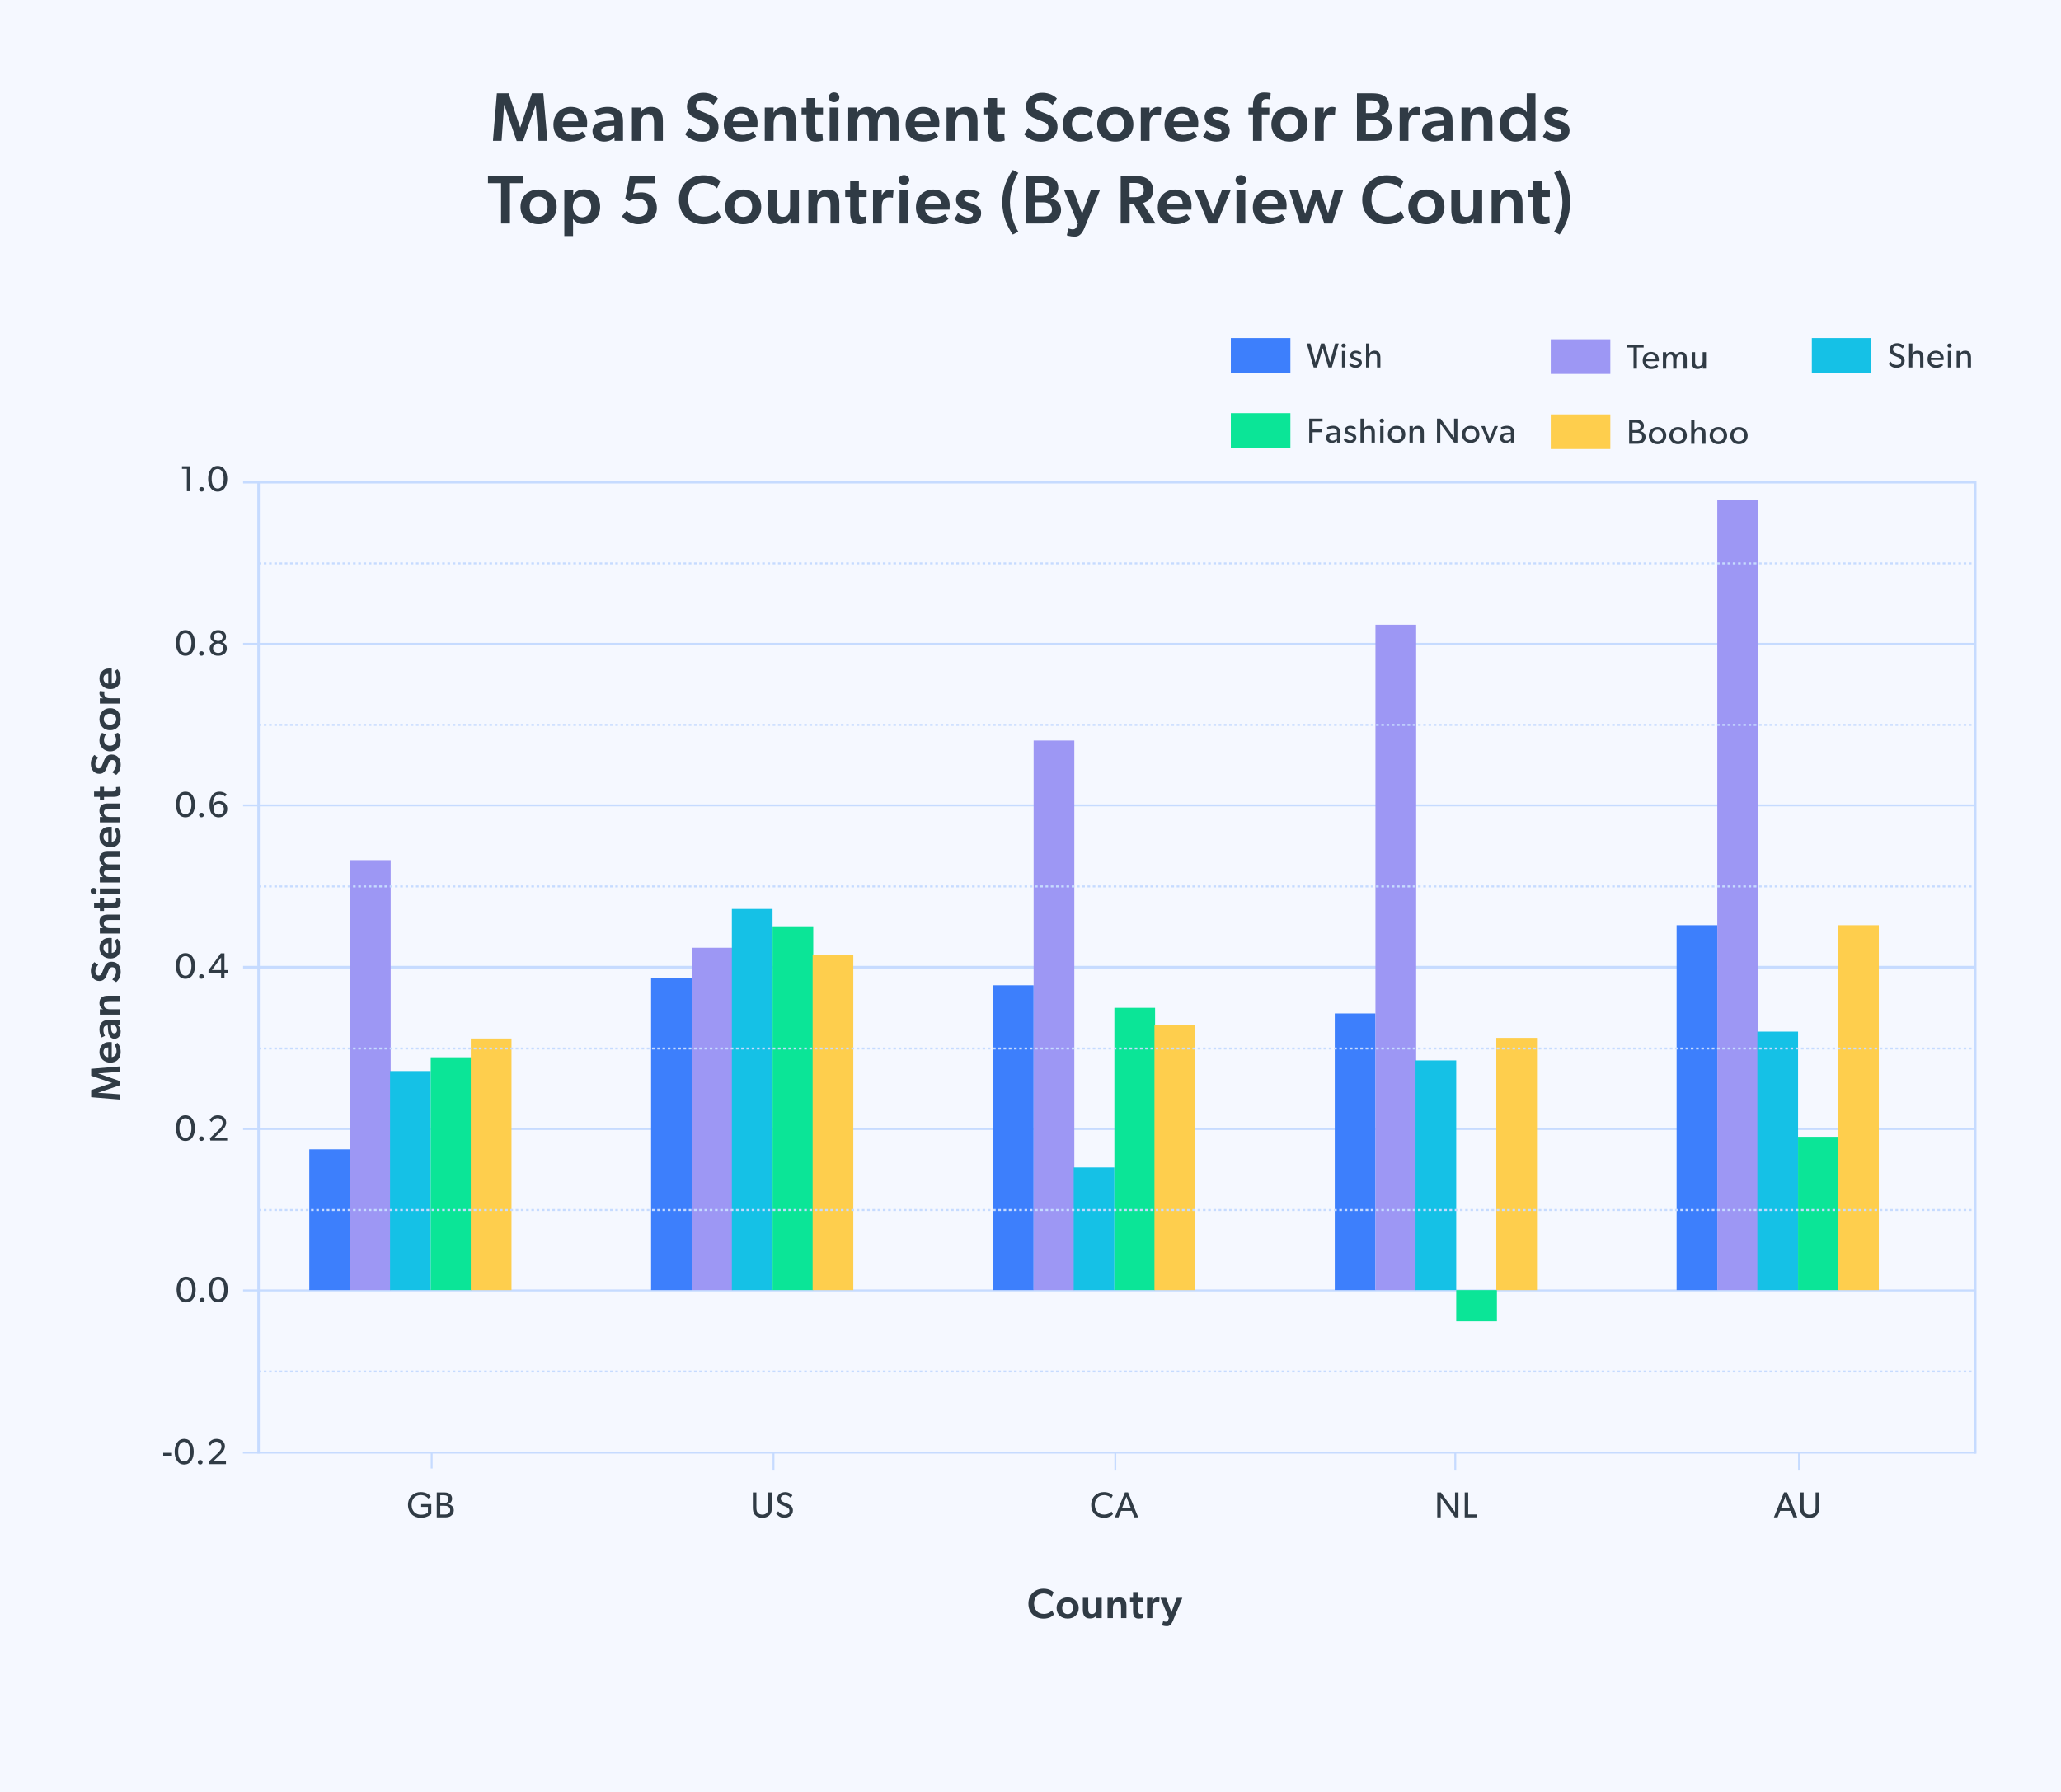 <svg width="3292" height="2863" viewBox="0 0 3292 2863" fill="none" xmlns="http://www.w3.org/2000/svg">
<rect width="3292" height="2863" fill="#F5F8FF"/>
<path d="M855.807 167.69H855.587L835.347 225.33H825.337L805.537 167.69H805.207L801.137 225H787.387L793.657 149.1H812.467L830.837 203.55H831.057L849.647 149.1H867.797L874.287 225H860.207L855.807 167.69ZM898.489 202.89C899.809 211.36 906.299 215.43 914.329 215.43C921.479 215.43 927.859 212.24 930.389 210.04L935.889 217.63C932.919 220.71 924.889 226.21 911.909 226.21C895.849 226.21 883.969 216.42 883.969 199.26C883.969 182.21 896.399 170.77 911.579 170.77C927.969 170.77 937.869 181.55 937.869 195.74C937.869 198.49 937.649 202.89 937.649 202.89H898.489ZM911.469 181.22C903.109 181.22 898.709 187.05 898.269 193.76H923.789C923.569 187.93 921.369 181.22 911.469 181.22ZM981.4 218.84C979.2 222.69 973.04 226.21 965.12 226.21C954.78 226.21 946.42 220.6 946.42 209.49C946.42 198.38 957.31 194.09 968.31 193.32L981.07 192.44V191.01C981.07 184.19 976.56 181 969.19 181C962.15 181 956.32 183.64 954.01 185.4L949.72 176.38C953.79 173.96 961.27 170.77 970.51 170.77C979.97 170.77 985.36 173.19 989.32 176.93C993.17 180.67 995.15 185.51 995.15 194.53V225H981.62L981.4 218.84ZM971.61 201.57C964.13 202.01 960.5 204.54 960.5 209.05C960.5 213.56 963.91 216.64 969.74 216.64C975.24 216.64 979.31 213.45 981.18 210.81V201.02L971.61 201.57ZM1044.72 196.51C1044.72 188.59 1043.29 182.32 1035.15 182.32C1026.46 182.32 1023.49 189.58 1023.49 198.49V225H1009.41V171.76H1023.49L1023.38 179.79H1023.71C1026.57 174.18 1031.96 170.77 1039.66 170.77C1054.95 170.77 1058.8 180.67 1058.8 193.43V225H1044.72V196.51ZM1132.8 183.09C1143.47 187.49 1147.65 193.43 1147.65 202.89C1147.65 216.97 1137.31 226.32 1121.25 226.32C1108.27 226.32 1099.36 220.27 1094.41 214.55L1101.23 204.21C1107.17 210.7 1114.32 214.22 1121.47 214.22C1128.51 214.22 1133.35 210.81 1133.35 204.21C1133.35 198.27 1129.39 196.29 1122.9 193.65L1111.02 188.92C1102.77 185.62 1097.27 179.79 1097.27 170.55C1097.27 157.35 1107.61 148.22 1123.56 148.22C1134.34 148.22 1142.15 152.73 1146.66 157.35L1139.84 167.58C1135 163.18 1129.17 159.99 1122.68 159.99C1116.41 159.99 1111.46 163.07 1111.46 168.68C1111.46 174.18 1116.19 176.27 1120.15 177.92L1132.8 183.09ZM1170.63 202.89C1171.95 211.36 1178.44 215.43 1186.47 215.43C1193.62 215.43 1200 212.24 1202.53 210.04L1208.03 217.63C1205.06 220.71 1197.03 226.21 1184.05 226.21C1167.99 226.21 1156.11 216.42 1156.11 199.26C1156.11 182.21 1168.54 170.77 1183.72 170.77C1200.11 170.77 1210.01 181.55 1210.01 195.74C1210.01 198.49 1209.79 202.89 1209.79 202.89H1170.63ZM1183.61 181.22C1175.25 181.22 1170.85 187.05 1170.41 193.76H1195.93C1195.71 187.93 1193.51 181.22 1183.61 181.22ZM1256.87 196.51C1256.87 188.59 1255.44 182.32 1247.3 182.32C1238.61 182.32 1235.64 189.58 1235.64 198.49V225H1221.56V171.76H1235.64L1235.53 179.79H1235.86C1238.72 174.18 1244.11 170.77 1251.81 170.77C1267.1 170.77 1270.95 180.67 1270.95 193.43V225H1256.87V196.51ZM1302.24 204.32C1302.24 212.46 1303.67 214.44 1308.62 214.44C1311.48 214.44 1313.68 213.56 1313.68 213.56L1314.45 224.45C1313.79 224.67 1309.61 226.21 1303.67 226.21C1292.78 226.21 1288.27 221.26 1288.27 207.4V182.76H1280.35V171.87H1288.27V156.69H1302.24V171.87H1314.56V182.76H1302.24V204.32ZM1332.27 163.29C1327.32 163.29 1323.8 160.1 1323.8 155.48C1323.8 150.97 1327.32 147.67 1332.27 147.67C1337.22 147.67 1340.74 150.97 1340.74 155.48C1340.74 160.1 1337.22 163.29 1332.27 163.29ZM1325.23 171.76H1339.31V225H1325.23V171.76ZM1421.14 195.19C1421.14 188.7 1419.71 182.32 1412.78 182.32C1405.74 182.32 1402.11 188.37 1402.11 197.5V225H1388.03V195.08C1388.03 187.82 1386.16 182.32 1379.45 182.32C1372.19 182.32 1369 189.14 1369 197.5V225H1354.92V171.76H1369L1368.89 179.79H1369.22C1371.64 174.84 1378.13 170.77 1385.06 170.77C1392.76 170.77 1397.38 173.85 1399.91 180.89C1403.65 174.4 1409.7 170.77 1417.4 170.77C1431.37 170.77 1435.22 180.67 1435.22 192.88V225H1421.14V195.19ZM1461.04 202.89C1462.36 211.36 1468.85 215.43 1476.88 215.43C1484.03 215.43 1490.41 212.24 1492.94 210.04L1498.44 217.63C1495.47 220.71 1487.44 226.21 1474.46 226.21C1458.4 226.21 1446.52 216.42 1446.52 199.26C1446.52 182.21 1458.95 170.77 1474.13 170.77C1490.52 170.77 1500.42 181.55 1500.42 195.74C1500.42 198.49 1500.2 202.89 1500.2 202.89H1461.04ZM1474.02 181.22C1465.66 181.22 1461.26 187.05 1460.82 193.76H1486.34C1486.12 187.93 1483.92 181.22 1474.02 181.22ZM1547.27 196.51C1547.27 188.59 1545.84 182.32 1537.7 182.32C1529.01 182.32 1526.04 189.58 1526.04 198.49V225H1511.96V171.76H1526.04L1525.93 179.79H1526.26C1529.12 174.18 1534.51 170.77 1542.21 170.77C1557.5 170.77 1561.35 180.67 1561.35 193.43V225H1547.27V196.51ZM1592.64 204.32C1592.64 212.46 1594.07 214.44 1599.02 214.44C1601.88 214.44 1604.08 213.56 1604.08 213.56L1604.85 224.45C1604.19 224.67 1600.01 226.21 1594.07 226.21C1583.18 226.21 1578.67 221.26 1578.67 207.4V182.76H1570.75V171.87H1578.67V156.69H1592.64V171.87H1604.96V182.76H1592.64V204.32ZM1674.29 183.09C1684.96 187.49 1689.14 193.43 1689.14 202.89C1689.14 216.97 1678.8 226.32 1662.74 226.32C1649.76 226.32 1640.85 220.27 1635.9 214.55L1642.72 204.21C1648.66 210.7 1655.81 214.22 1662.96 214.22C1670 214.22 1674.84 210.81 1674.84 204.21C1674.84 198.27 1670.88 196.29 1664.39 193.65L1652.51 188.92C1644.26 185.62 1638.76 179.79 1638.76 170.55C1638.76 157.35 1649.1 148.22 1665.05 148.22C1675.83 148.22 1683.64 152.73 1688.15 157.35L1681.33 167.58C1676.49 163.18 1670.66 159.99 1664.17 159.99C1657.9 159.99 1652.95 163.07 1652.95 168.68C1652.95 174.18 1657.68 176.27 1661.64 177.92L1674.29 183.09ZM1742.15 208.72L1746.11 219.06C1745.01 220.05 1739.51 226.21 1725.32 226.21C1710.8 226.21 1697.38 216.2 1697.38 198.82C1697.38 181.33 1711.24 170.77 1725.54 170.77C1738.96 170.77 1744.24 176.16 1745.67 177.59L1741.82 188.15C1740.17 186.61 1735.44 182.54 1727.19 182.54C1718.83 182.54 1712.12 188.37 1712.12 198.16C1712.12 207.95 1718.83 214.33 1727.96 214.33C1737.09 214.33 1742.15 208.72 1742.15 208.72ZM1781.48 226.21C1765.09 226.21 1752.55 215.43 1752.55 198.6C1752.55 181.77 1765.09 170.77 1781.48 170.77C1797.76 170.77 1810.3 181.77 1810.3 198.6C1810.3 215.43 1797.76 226.21 1781.48 226.21ZM1795.78 198.27C1795.78 189.14 1790.5 182.1 1781.48 182.1C1772.24 182.1 1767.18 189.14 1767.18 198.27C1767.18 207.4 1772.24 214.55 1781.48 214.55C1790.5 214.55 1795.78 207.4 1795.78 198.27ZM1822.18 171.76H1836.15L1835.93 180.34H1836.26C1838.35 174.62 1843.63 170.77 1849.35 170.77C1852.98 170.77 1854.96 171.76 1854.96 171.76L1853.97 183.97H1853.31C1851.77 183.53 1849.35 183.31 1847.48 183.31C1843.3 183.31 1840.11 185.07 1838.13 188.48C1836.81 191.12 1836.15 194.75 1836.15 198.82V225H1822.18V171.76ZM1874.59 202.89C1875.91 211.36 1882.4 215.43 1890.43 215.43C1897.58 215.43 1903.96 212.24 1906.49 210.04L1911.99 217.63C1909.02 220.71 1900.99 226.21 1888.01 226.21C1871.95 226.21 1860.07 216.42 1860.07 199.26C1860.07 182.21 1872.5 170.77 1887.68 170.77C1904.07 170.77 1913.97 181.55 1913.97 195.74C1913.97 198.49 1913.75 202.89 1913.75 202.89H1874.59ZM1887.57 181.22C1879.21 181.22 1874.81 187.05 1874.37 193.76H1899.89C1899.67 187.93 1897.47 181.22 1887.57 181.22ZM1956.21 185.84C1953.13 183.53 1948.62 181.33 1943.78 181.33C1939.16 181.33 1936.85 183.09 1936.85 185.62C1936.85 187.93 1938.61 189.8 1944.55 191.67L1948.29 192.88C1960.06 196.73 1964.24 200.91 1964.24 208.61C1964.24 218.73 1956.21 226.21 1943.12 226.21C1934.98 226.21 1925.85 222.91 1921.56 217.96L1927.28 208.39C1933.55 213.23 1938.94 215.65 1943.45 215.65C1948.73 215.65 1951.15 213.67 1951.15 210.59C1951.15 207.84 1949.06 206.3 1942.24 203.99L1936.08 201.9C1928.16 199.26 1924.09 194.53 1924.09 186.72C1924.09 177.04 1932.89 170.77 1943.12 170.77C1952.58 170.77 1957.86 173.3 1962.26 176.49L1956.21 185.84ZM2001.41 182.76H1994.15V171.87H2001.41V167.8C2001.41 161.31 2003.17 156.03 2005.92 153.06C2008.67 149.87 2013.07 147.78 2019.23 147.78C2025.72 147.78 2029.68 148.88 2029.68 148.88L2028.8 159C2028.8 159 2025.72 158.12 2022.75 158.12C2016.7 158.12 2015.27 162.19 2015.27 167.25V171.87H2027.48V182.76H2015.49V225H2001.41V182.76ZM2059.69 226.21C2043.3 226.21 2030.76 215.43 2030.76 198.6C2030.76 181.77 2043.3 170.77 2059.69 170.77C2075.97 170.77 2088.51 181.77 2088.51 198.6C2088.51 215.43 2075.97 226.21 2059.69 226.21ZM2073.99 198.27C2073.99 189.14 2068.71 182.1 2059.69 182.1C2050.45 182.1 2045.39 189.14 2045.39 198.27C2045.39 207.4 2050.45 214.55 2059.69 214.55C2068.71 214.55 2073.99 207.4 2073.99 198.27ZM2100.39 171.76H2114.36L2114.14 180.34H2114.47C2116.56 174.62 2121.84 170.77 2127.56 170.77C2131.19 170.77 2133.17 171.76 2133.17 171.76L2132.18 183.97H2131.52C2129.98 183.53 2127.56 183.31 2125.69 183.31C2121.51 183.31 2118.32 185.07 2116.34 188.48C2115.02 191.12 2114.36 194.75 2114.36 198.82V225H2100.39V171.76ZM2167.45 149.1H2191.76C2197.92 149.1 2203.64 149.65 2208.59 152.07C2214.53 154.93 2218.38 159.55 2218.38 168.24C2218.38 177.48 2211.56 182.87 2206.61 184.85V185.07C2216.4 187.27 2222.89 193.65 2222.89 203.33C2222.89 211.58 2219.04 217.52 2213.87 220.82C2209.14 223.79 2202.43 225 2195.17 225H2167.45V149.1ZM2190.66 180.78C2194.62 180.78 2197.37 180.34 2199.68 178.91C2202.32 177.26 2203.86 174.62 2203.86 170.11C2203.86 163.51 2198.69 160.32 2191.32 160.32H2181.75V180.78H2190.66ZM2194.07 213.78C2197.7 213.78 2201.22 213.67 2204.19 211.69C2206.72 210.04 2208.37 206.63 2208.37 202.67C2208.37 198.49 2206.5 195.63 2203.64 193.65C2200.78 191.67 2197.81 191.23 2193.41 191.23H2181.75V213.78H2194.07ZM2235.69 171.76H2249.66L2249.44 180.34H2249.77C2251.86 174.62 2257.14 170.77 2262.86 170.77C2266.49 170.77 2268.47 171.76 2268.47 171.76L2267.48 183.97H2266.82C2265.28 183.53 2262.86 183.31 2260.99 183.31C2256.81 183.31 2253.62 185.07 2251.64 188.48C2250.32 191.12 2249.66 194.75 2249.66 198.82V225H2235.69V171.76ZM2306.39 218.84C2304.19 222.69 2298.03 226.21 2290.11 226.21C2279.77 226.21 2271.41 220.6 2271.41 209.49C2271.41 198.38 2282.3 194.09 2293.3 193.32L2306.06 192.44V191.01C2306.06 184.19 2301.55 181 2294.18 181C2287.14 181 2281.31 183.64 2279 185.4L2274.71 176.38C2278.78 173.96 2286.26 170.77 2295.5 170.77C2304.96 170.77 2310.35 173.19 2314.31 176.93C2318.16 180.67 2320.14 185.51 2320.14 194.53V225H2306.61L2306.39 218.84ZM2296.6 201.57C2289.12 202.01 2285.49 204.54 2285.49 209.05C2285.49 213.56 2288.9 216.64 2294.73 216.64C2300.23 216.64 2304.3 213.45 2306.17 210.81V201.02L2296.6 201.57ZM2369.71 196.51C2369.71 188.59 2368.28 182.32 2360.14 182.32C2351.45 182.32 2348.48 189.58 2348.48 198.49V225H2334.4V171.76H2348.48L2348.37 179.79H2348.7C2351.56 174.18 2356.95 170.77 2364.65 170.77C2379.94 170.77 2383.79 180.67 2383.79 193.43V225H2369.71V196.51ZM2439.17 216.64H2438.84C2434.55 223.46 2427.95 226.21 2420.58 226.21C2404.96 226.21 2395.39 214.11 2395.39 198.27C2395.39 183.2 2405.4 170.77 2421.57 170.77C2428.72 170.77 2434.77 173.41 2438.51 179.13H2438.73C2438.62 176.71 2438.62 173.85 2438.62 170.11V149.1H2452.59V225H2439.28L2439.17 216.64ZM2424.54 214.77C2433.01 214.77 2438.95 208.28 2438.95 198.27C2438.95 189.36 2433.12 181.55 2424.1 181.55C2414.97 181.55 2409.69 189.36 2409.69 198.27C2409.69 207.51 2415.41 214.77 2424.54 214.77ZM2499.04 185.84C2495.96 183.53 2491.45 181.33 2486.61 181.33C2481.99 181.33 2479.68 183.09 2479.68 185.62C2479.68 187.93 2481.44 189.8 2487.38 191.67L2491.12 192.88C2502.89 196.73 2507.07 200.91 2507.07 208.61C2507.07 218.73 2499.04 226.21 2485.95 226.21C2477.81 226.21 2468.68 222.91 2464.39 217.96L2470.11 208.39C2476.38 213.23 2481.77 215.65 2486.28 215.65C2491.56 215.65 2493.98 213.67 2493.98 210.59C2493.98 207.84 2491.89 206.3 2485.07 203.99L2478.91 201.9C2470.99 199.26 2466.92 194.53 2466.92 186.72C2466.92 177.04 2475.72 170.77 2485.95 170.77C2495.41 170.77 2500.69 173.3 2505.09 176.49L2499.04 185.84ZM800.324 292.65H779.424V281.1H835.304V292.65H814.514V357H800.324V292.65ZM860.349 358.21C843.959 358.21 831.419 347.43 831.419 330.6C831.419 313.77 843.959 302.77 860.349 302.77C876.629 302.77 889.169 313.77 889.169 330.6C889.169 347.43 876.629 358.21 860.349 358.21ZM874.649 330.27C874.649 321.14 869.369 314.1 860.349 314.1C851.109 314.1 846.049 321.14 846.049 330.27C846.049 339.4 851.109 346.55 860.349 346.55C869.369 346.55 874.649 339.4 874.649 330.27ZM915.46 311.24L915.68 311.35C919.97 304.97 926.35 302.55 933.39 302.55C949.01 302.55 958.58 314.65 958.58 330.49C958.58 345.56 948.57 357.99 932.4 357.99C924.26 357.99 919.75 355.13 915.35 349.85L915.13 349.96C915.24 352.49 915.35 354.91 915.35 358.65V377.13H901.38V303.76H915.68L915.46 311.24ZM929.43 313.99C920.96 313.99 915.02 320.48 915.02 330.49C915.02 339.4 920.85 347.21 929.87 347.21C939 347.21 944.28 339.4 944.28 330.49C944.28 321.25 938.56 313.99 929.43 313.99ZM1020.02 346.33C1026.62 346.33 1034.65 342.48 1034.65 332.14C1034.65 321.91 1027.39 317.4 1018.81 317.4C1013.75 317.4 1008.69 319.05 1005.17 321.36L998.68 317.51L1005.83 281.1H1046.2L1046.09 292.87H1014.85L1011.22 309.81C1014.85 308.27 1019.36 307.28 1023.98 307.28C1037.84 307.28 1049.17 316.41 1049.17 332.36C1049.17 348.97 1035.2 358.21 1019.47 358.21C1005.06 358.21 995.27 348.2 993.4 345.56L1000.99 336.54C1004.84 341.38 1011.33 346.33 1020.02 346.33ZM1151.44 347.54C1147.15 352.16 1138.9 358.32 1123.94 358.32C1101.72 358.32 1084.56 343.25 1084.56 319.16C1084.56 295.07 1101.94 280 1123.94 280C1138.79 280 1147.37 286.27 1150.45 289.35L1145.39 301.01C1143.19 298.15 1134.61 292.32 1123.83 292.32C1110.63 292.32 1099.3 301.01 1099.3 318.94C1099.3 335.33 1109.53 346 1124.71 346C1134.83 346 1141.87 341.6 1146.38 336.76L1151.44 347.54ZM1187.11 358.21C1170.72 358.21 1158.18 347.43 1158.18 330.6C1158.18 313.77 1170.72 302.77 1187.11 302.77C1203.39 302.77 1215.93 313.77 1215.93 330.6C1215.93 347.43 1203.39 358.21 1187.11 358.21ZM1201.41 330.27C1201.41 321.14 1196.13 314.1 1187.11 314.1C1177.87 314.1 1172.81 321.14 1172.81 330.27C1172.81 339.4 1177.87 346.55 1187.11 346.55C1196.13 346.55 1201.41 339.4 1201.41 330.27ZM1240.9 332.25C1240.9 340.17 1242.22 346.44 1250.36 346.44C1258.83 346.44 1262.02 339.73 1262.02 330.82V303.76H1276.1V357H1262.46L1262.35 349.52C1259.27 354.8 1253.55 357.99 1245.85 357.99C1230.56 357.99 1226.82 348.09 1226.82 335.33V303.76H1240.9V332.25ZM1326.56 328.51C1326.56 320.59 1325.13 314.32 1316.99 314.32C1308.3 314.32 1305.33 321.58 1305.33 330.49V357H1291.25V303.76H1305.33L1305.22 311.79H1305.55C1308.41 306.18 1313.8 302.77 1321.5 302.77C1336.79 302.77 1340.64 312.67 1340.64 325.43V357H1326.56V328.51ZM1371.93 336.32C1371.93 344.46 1373.36 346.44 1378.31 346.44C1381.17 346.44 1383.37 345.56 1383.37 345.56L1384.14 356.45C1383.48 356.67 1379.3 358.21 1373.36 358.21C1362.47 358.21 1357.96 353.26 1357.96 339.4V314.76H1350.04V303.87H1357.96V288.69H1371.93V303.87H1384.25V314.76H1371.93V336.32ZM1394.47 303.76H1408.44L1408.22 312.34H1408.55C1410.64 306.62 1415.92 302.77 1421.64 302.77C1425.27 302.77 1427.25 303.76 1427.25 303.76L1426.26 315.97H1425.6C1424.06 315.53 1421.64 315.31 1419.77 315.31C1415.59 315.31 1412.4 317.07 1410.42 320.48C1409.1 323.12 1408.44 326.75 1408.44 330.82V357H1394.47V303.76ZM1443.9 295.29C1438.95 295.29 1435.43 292.1 1435.43 287.48C1435.43 282.97 1438.95 279.67 1443.9 279.67C1448.85 279.67 1452.37 282.97 1452.37 287.48C1452.37 292.1 1448.85 295.29 1443.9 295.29ZM1436.86 303.76H1450.94V357H1436.86V303.76ZM1477.55 334.89C1478.87 343.36 1485.36 347.43 1493.39 347.43C1500.54 347.43 1506.92 344.24 1509.45 342.04L1514.95 349.63C1511.98 352.71 1503.95 358.21 1490.97 358.21C1474.91 358.21 1463.03 348.42 1463.03 331.26C1463.03 314.21 1475.46 302.77 1490.64 302.77C1507.03 302.77 1516.93 313.55 1516.93 327.74C1516.93 330.49 1516.71 334.89 1516.71 334.89H1477.55ZM1490.53 313.22C1482.17 313.22 1477.77 319.05 1477.33 325.76H1502.85C1502.63 319.93 1500.43 313.22 1490.53 313.22ZM1559.17 317.84C1556.09 315.53 1551.58 313.33 1546.74 313.33C1542.12 313.33 1539.81 315.09 1539.81 317.62C1539.81 319.93 1541.57 321.8 1547.51 323.67L1551.25 324.88C1563.02 328.73 1567.2 332.91 1567.2 340.61C1567.2 350.73 1559.17 358.21 1546.08 358.21C1537.94 358.21 1528.81 354.91 1524.52 349.96L1530.24 340.39C1536.51 345.23 1541.9 347.65 1546.41 347.65C1551.69 347.65 1554.11 345.67 1554.11 342.59C1554.11 339.84 1552.02 338.3 1545.2 335.99L1539.04 333.9C1531.12 331.26 1527.05 326.53 1527.05 318.72C1527.05 309.04 1535.85 302.77 1546.08 302.77C1555.54 302.77 1560.82 305.3 1565.22 308.49L1559.17 317.84ZM1617.78 374.71C1609.64 362.72 1600.95 346 1600.95 323.12C1600.95 300.24 1609.64 283.52 1617.78 271.53L1626.58 276.15C1621.08 284.4 1613.16 303.65 1613.16 323.12C1613.16 342.59 1621.08 361.84 1626.58 370.09L1617.78 374.71ZM1639.41 281.1H1663.72C1669.88 281.1 1675.6 281.65 1680.55 284.07C1686.49 286.93 1690.34 291.55 1690.34 300.24C1690.34 309.48 1683.52 314.87 1678.57 316.85V317.07C1688.36 319.27 1694.85 325.65 1694.85 335.33C1694.85 343.58 1691 349.52 1685.83 352.82C1681.1 355.79 1674.39 357 1667.13 357H1639.41V281.1ZM1662.62 312.78C1666.58 312.78 1669.33 312.34 1671.64 310.91C1674.28 309.26 1675.82 306.62 1675.82 302.11C1675.82 295.51 1670.65 292.32 1663.28 292.32H1653.71V312.78H1662.62ZM1666.03 345.78C1669.66 345.78 1673.18 345.67 1676.15 343.69C1678.68 342.04 1680.33 338.63 1680.33 334.67C1680.33 330.49 1678.46 327.63 1675.6 325.65C1672.74 323.67 1669.77 323.23 1665.37 323.23H1653.71V345.78H1666.03ZM1699.64 303.76H1714.38L1728.46 341.49L1742.32 303.76H1756.95L1732.2 364.15C1728.35 373.5 1723.95 378.01 1716.47 378.01C1708.88 378.01 1703.93 375.81 1703.93 375.81L1706.79 365.03C1706.79 365.03 1710.53 366.35 1713.17 366.35C1715.92 366.35 1718.23 365.58 1719.33 362.83L1721.64 357.33L1699.64 303.76ZM1811.18 326.2H1804.36V357H1790.06V281.1H1814.48C1822.51 281.1 1828.89 282.86 1833.62 286.49C1838.35 290.12 1841.76 295.95 1841.76 303.21C1841.76 316.3 1834.61 321.58 1825.37 324.44L1845.83 357H1829.11L1811.18 326.2ZM1811.73 314.98C1816.35 314.98 1819.87 314.65 1822.62 312.56C1825.48 310.47 1827.02 307.94 1827.02 303.65C1827.02 299.47 1825.48 296.72 1822.62 294.74C1819.87 292.65 1816.35 292.32 1811.73 292.32H1804.25V314.98H1811.73ZM1863.82 334.89C1865.14 343.36 1871.63 347.43 1879.66 347.43C1886.81 347.43 1893.19 344.24 1895.72 342.04L1901.22 349.63C1898.25 352.71 1890.22 358.21 1877.24 358.21C1861.18 358.21 1849.3 348.42 1849.3 331.26C1849.3 314.21 1861.73 302.77 1876.91 302.77C1893.3 302.77 1903.2 313.55 1903.2 327.74C1903.2 330.49 1902.98 334.89 1902.98 334.89H1863.82ZM1876.8 313.22C1868.44 313.22 1864.04 319.05 1863.6 325.76H1889.12C1888.9 319.93 1886.7 313.22 1876.8 313.22ZM1908.26 303.76H1922.89L1937.3 342.15L1951.71 303.76H1965.79L1943.9 357H1930.15L1908.26 303.76ZM1982.01 295.29C1977.06 295.29 1973.54 292.1 1973.54 287.48C1973.54 282.97 1977.06 279.67 1982.01 279.67C1986.96 279.67 1990.48 282.97 1990.48 287.48C1990.48 292.1 1986.96 295.29 1982.01 295.29ZM1974.97 303.76H1989.05V357H1974.97V303.76ZM2015.66 334.89C2016.98 343.36 2023.47 347.43 2031.5 347.43C2038.65 347.43 2045.03 344.24 2047.56 342.04L2053.06 349.63C2050.09 352.71 2042.06 358.21 2029.08 358.21C2013.02 358.21 2001.14 348.42 2001.14 331.26C2001.14 314.21 2013.57 302.77 2028.75 302.77C2045.14 302.77 2055.04 313.55 2055.04 327.74C2055.04 330.49 2054.82 334.89 2054.82 334.89H2015.66ZM2028.64 313.22C2020.28 313.22 2015.88 319.05 2015.44 325.76H2040.96C2040.74 319.93 2038.54 313.22 2028.64 313.22ZM2102.25 320.92L2090.48 357H2076.62L2059.57 303.76H2073.54L2084.65 341.93L2097.3 303.76H2108.3L2121.39 340.94L2131.62 303.76H2145.59L2127.99 357H2115.34L2102.25 320.92ZM2242.74 347.54C2238.45 352.16 2230.2 358.32 2215.24 358.32C2193.02 358.32 2175.86 343.25 2175.86 319.16C2175.86 295.07 2193.24 280 2215.24 280C2230.09 280 2238.67 286.27 2241.75 289.35L2236.69 301.01C2234.49 298.15 2225.91 292.32 2215.13 292.32C2201.93 292.32 2190.6 301.01 2190.6 318.94C2190.6 335.33 2200.83 346 2216.01 346C2226.13 346 2233.17 341.6 2237.68 336.76L2242.74 347.54ZM2278.42 358.21C2262.03 358.21 2249.49 347.43 2249.49 330.6C2249.49 313.77 2262.03 302.77 2278.42 302.77C2294.7 302.77 2307.24 313.77 2307.24 330.6C2307.24 347.43 2294.7 358.21 2278.42 358.21ZM2292.72 330.27C2292.72 321.14 2287.44 314.1 2278.42 314.1C2269.18 314.1 2264.12 321.14 2264.12 330.27C2264.12 339.4 2269.18 346.55 2278.42 346.55C2287.44 346.55 2292.72 339.4 2292.72 330.27ZM2332.21 332.25C2332.21 340.17 2333.53 346.44 2341.67 346.44C2350.14 346.44 2353.33 339.73 2353.33 330.82V303.76H2367.41V357H2353.77L2353.66 349.52C2350.58 354.8 2344.86 357.99 2337.16 357.99C2321.87 357.99 2318.13 348.09 2318.13 335.33V303.76H2332.21V332.25ZM2417.86 328.51C2417.86 320.59 2416.43 314.32 2408.29 314.32C2399.6 314.32 2396.63 321.58 2396.63 330.49V357H2382.55V303.76H2396.63L2396.52 311.79H2396.85C2399.71 306.18 2405.1 302.77 2412.8 302.77C2428.09 302.77 2431.94 312.67 2431.94 325.43V357H2417.86V328.51ZM2463.23 336.32C2463.23 344.46 2464.66 346.44 2469.61 346.44C2472.47 346.44 2474.67 345.56 2474.67 345.56L2475.44 356.45C2474.78 356.67 2470.6 358.21 2464.66 358.21C2453.77 358.21 2449.26 353.26 2449.26 339.4V314.76H2441.34V303.87H2449.26V288.69H2463.23V303.87H2475.55V314.76H2463.23V336.32ZM2482.26 370.09C2487.76 361.84 2495.68 342.59 2495.68 323.12C2495.68 303.65 2487.76 284.4 2482.26 276.15L2491.17 271.53C2499.2 283.52 2508 300.24 2508 323.12C2508 346 2499.2 362.72 2491.17 374.71L2482.26 370.09Z" fill="#303B45"/>
<path d="M688.899 2418.23C688.149 2418.98 683.302 2424.69 671.993 2424.69C660.625 2424.69 651.682 2416.5 651.682 2404.09C651.682 2391.69 660.625 2383.61 671.935 2383.61C682.148 2383.61 686.533 2388.98 688.034 2390.53L684.225 2394.05C681.86 2391.28 678.167 2388.4 671.935 2388.4C663.741 2388.4 657.452 2394.28 657.452 2404.09C657.452 2413.9 663.972 2419.79 672.281 2419.79C680.532 2419.79 683.475 2416.15 683.475 2416.15V2407.32H672.743V2402.77H688.899V2418.23ZM724.865 2412.69C724.865 2416.84 723.076 2419.44 720.595 2421.4C718.114 2423.37 714.94 2424 710.555 2424H697.63V2384.19H708.362C712.113 2384.19 715.344 2384.47 717.825 2386.09C720.249 2387.65 722.095 2390.01 722.095 2394.17C722.095 2398.38 719.383 2401.84 716.036 2402.88V2403C721.403 2404.09 724.865 2407.44 724.865 2412.69ZM716.498 2394.8C716.498 2389.73 712.632 2388.63 708.362 2388.63H703.227V2401.27H707.901C710.67 2401.27 712.517 2401.03 713.844 2400.05C715.171 2399.07 716.498 2397.69 716.498 2394.8ZM719.095 2412.46C719.095 2409.92 718.171 2408.31 716.21 2406.98C714.248 2405.65 711.767 2405.54 709.228 2405.54H703.227V2419.44H709.228C711.767 2419.44 714.248 2419.38 716.21 2418.06C718.171 2416.73 719.095 2415 719.095 2412.46Z" fill="#303B45"/>
<path d="M1232.82 2407.73C1232.82 2412.69 1232.35 2416.61 1229.64 2419.85C1226.93 2422.96 1222.95 2424.69 1217.7 2424.69C1212.39 2424.69 1208.41 2422.96 1205.75 2419.85C1202.98 2416.61 1202.52 2412.69 1202.52 2407.73V2384.19H1208.18V2407.21C1208.18 2410.56 1208.24 2413.79 1210.02 2416.15C1211.64 2418.35 1214.24 2419.67 1217.7 2419.67C1221.16 2419.67 1223.7 2418.35 1225.37 2416.15C1227.16 2413.79 1227.22 2410.5 1227.22 2407.21V2384.19H1232.82V2407.73ZM1266.52 2412.92C1266.52 2420.65 1259.6 2424.69 1252.61 2424.69C1245.63 2424.69 1241.65 2420.19 1239.75 2418L1243.04 2414.25C1245.06 2416.96 1248.81 2419.96 1253.13 2419.96C1257.46 2419.96 1260.92 2417.48 1260.92 2413.27C1260.92 2409.11 1256.48 2407.5 1254.46 2406.69C1252.38 2405.88 1249.61 2404.79 1248.11 2404.04C1244.02 2402.13 1241.54 2398.96 1241.54 2394.28C1241.54 2387.19 1248 2383.67 1254.35 2383.67C1260.87 2383.67 1264.67 2387.65 1265.77 2388.8L1262.83 2392.61C1260.87 2390.53 1257.98 2388.34 1254.06 2388.34C1250.13 2388.34 1247.13 2390.19 1247.13 2393.88C1247.13 2397.57 1249.84 2398.96 1252.27 2399.94L1259.6 2403C1263.69 2404.9 1266.52 2408.19 1266.52 2412.92Z" fill="#303B45"/>
<path d="M1777.86 2418.81C1775.38 2421.58 1770.82 2424.69 1763.27 2424.69C1751.67 2424.69 1742.95 2416.56 1742.95 2404.15C1742.95 2391.74 1751.9 2383.61 1763.32 2383.61C1770.77 2383.61 1775.27 2386.72 1777.46 2388.86L1775.09 2393.36C1773.54 2391.4 1769.09 2388.51 1763.55 2388.51C1754.96 2388.51 1748.72 2394.69 1748.72 2404.04C1748.72 2413.38 1755.01 2419.56 1763.55 2419.56C1768.8 2419.56 1772.84 2417.54 1775.44 2414.71L1777.86 2418.81ZM1818.08 2424H1811.85L1807.75 2413.61H1790.67L1786.57 2424H1780.69L1796.9 2384.07H1801.81L1818.08 2424ZM1806.19 2408.94L1799.21 2391.05L1792.23 2408.94H1806.19Z" fill="#303B45"/>
<path d="M2329.56 2424H2324.07L2301.11 2392.26C2301.11 2392.26 2301.22 2397.63 2301.22 2402.82V2424H2295.68V2384.19H2301.57L2324.13 2415.46C2324.13 2415.46 2324.07 2410.56 2324.07 2405.3V2384.19H2329.56V2424ZM2359.17 2424H2339.55V2384.19H2345.15V2419.27H2359.17V2424Z" fill="#303B45"/>
<path d="M2870.77 2424H2864.54L2860.45 2413.61H2843.37L2839.27 2424H2833.38L2849.6 2384.07H2854.5L2870.77 2424ZM2858.89 2408.94L2851.91 2391.05L2844.92 2408.94H2858.89ZM2905.61 2407.73C2905.61 2412.69 2905.15 2416.61 2902.44 2419.85C2899.72 2422.96 2895.74 2424.69 2890.49 2424.69C2885.18 2424.69 2881.2 2422.96 2878.55 2419.85C2875.78 2416.61 2875.32 2412.69 2875.32 2407.73V2384.19H2880.97V2407.21C2880.97 2410.56 2881.03 2413.79 2882.82 2416.15C2884.43 2418.35 2887.03 2419.67 2890.49 2419.67C2893.95 2419.67 2896.49 2418.35 2898.17 2416.15C2899.96 2413.79 2900.01 2410.5 2900.01 2407.21V2384.19H2905.61V2407.73Z" fill="#303B45"/>
<path d="M1683.57 2579.22C1680.94 2582.04 1675.9 2585.81 1666.76 2585.81C1653.17 2585.81 1642.68 2576.59 1642.68 2561.87C1642.68 2547.14 1653.31 2537.93 1666.76 2537.93C1675.83 2537.93 1681.08 2541.76 1682.96 2543.64L1679.87 2550.77C1678.52 2549.02 1673.28 2545.46 1666.69 2545.46C1658.62 2545.46 1651.69 2550.77 1651.69 2561.73C1651.69 2571.75 1657.95 2578.28 1667.23 2578.28C1673.41 2578.28 1677.72 2575.59 1680.47 2572.63L1683.57 2579.22ZM1705.38 2585.74C1695.36 2585.74 1687.69 2579.15 1687.69 2568.86C1687.69 2558.57 1695.36 2551.85 1705.38 2551.85C1715.33 2551.85 1722.99 2558.57 1722.99 2568.86C1722.99 2579.15 1715.33 2585.74 1705.38 2585.74ZM1714.12 2568.66C1714.12 2563.08 1710.89 2558.77 1705.38 2558.77C1699.73 2558.77 1696.64 2563.08 1696.64 2568.66C1696.64 2574.24 1699.73 2578.61 1705.38 2578.61C1710.89 2578.61 1714.12 2574.24 1714.12 2568.66ZM1738.26 2569.87C1738.26 2574.71 1739.07 2578.54 1744.04 2578.54C1749.22 2578.54 1751.17 2574.44 1751.17 2569V2552.45H1759.78V2585H1751.44L1751.37 2580.43C1749.49 2583.66 1745.99 2585.61 1741.29 2585.61C1731.94 2585.61 1729.65 2579.55 1729.65 2571.75V2552.45H1738.26V2569.87ZM1790.62 2567.58C1790.62 2562.74 1789.74 2558.91 1784.77 2558.91C1779.46 2558.91 1777.64 2563.35 1777.64 2568.79V2585H1769.03V2552.45H1777.64L1777.57 2557.36H1777.78C1779.52 2553.93 1782.82 2551.85 1787.53 2551.85C1796.87 2551.85 1799.23 2557.9 1799.23 2565.7V2585H1790.62V2567.58ZM1818.35 2572.36C1818.35 2577.33 1819.23 2578.54 1822.25 2578.54C1824 2578.54 1825.35 2578.01 1825.35 2578.01L1825.82 2584.66C1825.41 2584.8 1822.86 2585.74 1819.23 2585.74C1812.57 2585.74 1809.81 2582.71 1809.81 2574.24V2559.18H1804.97V2552.52H1809.81V2543.24H1818.35V2552.52H1825.89V2559.18H1818.35V2572.36ZM1832.14 2552.45H1840.68L1840.54 2557.7H1840.75C1842.02 2554.2 1845.25 2551.85 1848.75 2551.85C1850.97 2551.85 1852.18 2552.45 1852.18 2552.45L1851.57 2559.92H1851.17C1850.23 2559.65 1848.75 2559.51 1847.6 2559.51C1845.05 2559.51 1843.1 2560.59 1841.89 2562.67C1841.08 2564.29 1840.68 2566.51 1840.68 2569V2585H1832.14V2552.45ZM1853.54 2552.45H1862.55L1871.16 2575.52L1879.63 2552.45H1888.58L1873.45 2589.37C1871.09 2595.09 1868.4 2597.84 1863.83 2597.84C1859.19 2597.84 1856.17 2596.5 1856.17 2596.5L1857.91 2589.91C1857.91 2589.91 1860.2 2590.72 1861.81 2590.72C1863.5 2590.72 1864.91 2590.25 1865.58 2588.56L1866.99 2585.2L1853.54 2552.45Z" fill="#303B45"/>
<path d="M312.545 2060.15C312.545 2070.48 308.044 2080.63 297.312 2080.63C286.579 2080.63 282.079 2070.48 282.079 2060.15C282.079 2049.76 286.637 2039.61 297.312 2039.61C308.044 2039.61 312.545 2049.76 312.545 2060.15ZM306.89 2060.04C306.89 2050.92 303.717 2044.34 297.312 2044.34C290.907 2044.34 287.733 2050.92 287.733 2060.04C287.733 2069.09 290.907 2075.73 297.312 2075.73C303.717 2075.73 306.89 2069.09 306.89 2060.04ZM326.763 2077C326.763 2079.19 325.147 2080.58 322.955 2080.58C320.704 2080.58 319.089 2079.19 319.089 2077C319.089 2074.75 320.704 2073.36 322.955 2073.36C325.147 2073.36 326.763 2074.75 326.763 2077ZM363.764 2060.15C363.764 2070.48 359.264 2080.63 348.531 2080.63C337.799 2080.63 333.298 2070.48 333.298 2060.15C333.298 2049.76 337.856 2039.61 348.531 2039.61C359.264 2039.61 363.764 2049.76 363.764 2060.15ZM358.11 2060.04C358.11 2050.92 354.936 2044.34 348.531 2044.34C342.126 2044.34 338.953 2050.92 338.953 2060.04C338.953 2069.09 342.126 2075.73 348.531 2075.73C354.936 2075.73 358.11 2069.09 358.11 2060.04Z" fill="#303B45"/>
<path d="M274.682 2325.5H260.718V2320.88H274.682V2325.5ZM309.418 2319.15C309.418 2329.48 304.917 2339.63 294.185 2339.63C283.452 2339.63 278.952 2329.48 278.952 2319.15C278.952 2308.76 283.51 2298.61 294.185 2298.61C304.917 2298.61 309.418 2308.76 309.418 2319.15ZM303.763 2319.04C303.763 2309.92 300.59 2303.34 294.185 2303.34C287.78 2303.34 284.606 2309.92 284.606 2319.04C284.606 2328.09 287.78 2334.73 294.185 2334.73C300.59 2334.73 303.763 2328.09 303.763 2319.04ZM323.636 2336C323.636 2338.19 322.02 2339.58 319.828 2339.58C317.577 2339.58 315.962 2338.19 315.962 2336C315.962 2333.75 317.577 2332.36 319.828 2332.36C322.02 2332.36 323.636 2333.75 323.636 2336ZM360.899 2339H334.01L333.202 2335.25L347.281 2321.92C350.339 2318.98 353.744 2315.34 353.744 2310.9C353.744 2306.4 350.628 2303.17 345.55 2303.17C340.53 2303.17 337.414 2306.92 335.799 2309.57L332.856 2306.28C333.952 2303.86 337.991 2298.61 345.896 2298.61C353.859 2298.61 359.225 2303.28 359.225 2310.32C359.225 2317.36 353.282 2322.32 350.801 2324.63L340.588 2334.38H360.899V2339Z" fill="#303B45"/>
<path d="M311.418 1802.15C311.418 1812.48 306.917 1822.63 296.185 1822.63C285.452 1822.63 280.952 1812.48 280.952 1802.15C280.952 1791.76 285.51 1781.61 296.185 1781.61C306.917 1781.61 311.418 1791.76 311.418 1802.15ZM305.763 1802.04C305.763 1792.92 302.59 1786.34 296.185 1786.34C289.78 1786.34 286.606 1792.92 286.606 1802.04C286.606 1811.09 289.78 1817.73 296.185 1817.73C302.59 1817.73 305.763 1811.09 305.763 1802.04ZM325.636 1819C325.636 1821.19 324.02 1822.58 321.828 1822.58C319.577 1822.58 317.962 1821.19 317.962 1819C317.962 1816.75 319.577 1815.36 321.828 1815.36C324.02 1815.36 325.636 1816.75 325.636 1819ZM362.899 1822H336.01L335.202 1818.25L349.281 1804.92C352.339 1801.98 355.744 1798.34 355.744 1793.9C355.744 1789.4 352.628 1786.17 347.55 1786.17C342.53 1786.17 339.414 1789.92 337.799 1792.57L334.856 1789.28C335.952 1786.86 339.991 1781.61 347.896 1781.61C355.859 1781.61 361.225 1786.28 361.225 1793.32C361.225 1800.36 355.282 1805.32 352.801 1807.63L342.588 1817.38H362.899V1822Z" fill="#303B45"/>
<path d="M311.418 1543.15C311.418 1553.48 306.917 1563.63 296.185 1563.63C285.452 1563.63 280.952 1553.48 280.952 1543.15C280.952 1532.76 285.51 1522.61 296.185 1522.61C306.917 1522.61 311.418 1532.76 311.418 1543.15ZM305.763 1543.04C305.763 1533.92 302.59 1527.34 296.185 1527.34C289.78 1527.34 286.606 1533.92 286.606 1543.04C286.606 1552.09 289.78 1558.73 296.185 1558.73C302.59 1558.73 305.763 1552.09 305.763 1543.04ZM325.636 1560C325.636 1562.19 324.02 1563.58 321.828 1563.58C319.577 1563.58 317.962 1562.19 317.962 1560C317.962 1557.75 319.577 1556.36 321.828 1556.36C324.02 1556.36 325.636 1557.75 325.636 1560ZM364.284 1554.29H358.513V1563H353.089V1554.29H333.009V1550.19L352.686 1522.96H358.513V1549.67H364.284V1554.29ZM353.147 1549.73V1529.53L338.491 1549.73H353.147Z" fill="#303B45"/>
<path d="M311.418 1285.15C311.418 1295.48 306.917 1305.63 296.185 1305.63C285.452 1305.63 280.952 1295.48 280.952 1285.15C280.952 1274.76 285.51 1264.61 296.185 1264.61C306.917 1264.61 311.418 1274.76 311.418 1285.15ZM305.763 1285.04C305.763 1275.92 302.59 1269.34 296.185 1269.34C289.78 1269.34 286.606 1275.92 286.606 1285.04C286.606 1294.09 289.78 1300.73 296.185 1300.73C302.59 1300.73 305.763 1294.09 305.763 1285.04ZM325.636 1302C325.636 1304.19 324.02 1305.58 321.828 1305.58C319.577 1305.58 317.962 1304.19 317.962 1302C317.962 1299.75 319.577 1298.36 321.828 1298.36C324.02 1298.36 325.636 1299.75 325.636 1302ZM363.014 1291.96C363.014 1299.63 357.821 1305.69 349.454 1305.69C342.011 1305.69 338.664 1300.96 337.395 1298.83C336.067 1296.63 334.625 1292.77 334.625 1285.84C334.625 1275.51 338.837 1264.61 350.724 1264.61C356.84 1264.61 360.418 1267.55 361.918 1268.65L359.552 1272.4C357.129 1270.38 354.186 1268.99 350.724 1268.99C342.184 1268.99 339.991 1278.46 339.991 1285.38C341.434 1282.78 344.492 1279.73 350.781 1279.73C357.071 1279.73 363.014 1284.34 363.014 1291.96ZM357.59 1292.54C357.59 1288.04 354.763 1283.82 349.281 1283.82C343.857 1283.82 340.972 1288.04 340.972 1292.54C340.972 1297.04 343.915 1301.25 349.339 1301.25C354.821 1301.25 357.59 1297.04 357.59 1292.54Z" fill="#303B45"/>
<path d="M311.418 1027.15C311.418 1037.48 306.917 1047.63 296.185 1047.63C285.452 1047.63 280.952 1037.48 280.952 1027.15C280.952 1016.76 285.51 1006.61 296.185 1006.61C306.917 1006.61 311.418 1016.76 311.418 1027.15ZM305.763 1027.04C305.763 1017.92 302.59 1011.34 296.185 1011.34C289.78 1011.34 286.606 1017.92 286.606 1027.04C286.606 1036.09 289.78 1042.73 296.185 1042.73C302.59 1042.73 305.763 1036.09 305.763 1027.04ZM325.636 1044C325.636 1046.19 324.02 1047.58 321.828 1047.58C319.577 1047.58 317.962 1046.19 317.962 1044C317.962 1041.75 319.577 1040.36 321.828 1040.36C324.02 1040.36 325.636 1041.75 325.636 1044ZM362.264 1035.98C362.264 1043.48 356.378 1047.63 348.531 1047.63C340.684 1047.63 334.856 1043.48 334.856 1035.98C334.856 1030.96 337.856 1027.44 342.299 1026.05V1025.88C339.703 1024.9 336.067 1022.77 336.067 1016.94C336.067 1010.36 341.838 1006.61 348.531 1006.61C355.224 1006.61 360.995 1010.36 360.995 1016.94C360.995 1022.77 357.417 1024.9 354.821 1025.94V1026.05C359.206 1027.5 362.264 1030.96 362.264 1035.98ZM355.571 1017.46C355.571 1013.3 352.512 1010.99 348.531 1010.99C344.55 1010.99 341.491 1013.3 341.491 1017.46C341.491 1021.67 344.55 1023.92 348.531 1023.92C352.512 1023.92 355.571 1021.67 355.571 1017.46ZM356.725 1035.58C356.725 1030.84 353.205 1028.02 348.531 1028.02C343.857 1028.02 340.337 1030.84 340.337 1035.58C340.337 1040.31 344.088 1043.13 348.531 1043.13C353.032 1043.13 356.725 1040.31 356.725 1035.58Z" fill="#303B45"/>
<path d="M303.888 784.715H298.464V748.998H290.674V744.901H303.888V784.715ZM325.904 781.714C325.904 783.907 324.288 785.292 322.095 785.292C319.845 785.292 318.229 783.907 318.229 781.714C318.229 779.464 319.845 778.079 322.095 778.079C324.288 778.079 325.904 779.464 325.904 781.714ZM362.905 764.865C362.905 775.194 358.404 785.35 347.672 785.35C336.939 785.35 332.438 775.194 332.438 764.865C332.438 754.479 336.997 744.324 347.672 744.324C358.404 744.324 362.905 754.479 362.905 764.865ZM357.25 764.75C357.25 755.633 354.077 749.055 347.672 749.055C341.267 749.055 338.093 755.633 338.093 764.75C338.093 773.809 341.267 780.445 347.672 780.445C354.077 780.445 357.25 773.809 357.25 764.75Z" fill="#303B45"/>
<rect x="3156" y="2060" width="3.143" height="2767.73" transform="rotate(90 3156 2060)" fill="#C6DBFF"/>
<rect x="3155.73" y="2319" width="3.143" height="2767.73" transform="rotate(90 3155.73 2319)" fill="#C6DBFF"/>
<rect x="691" y="2346" width="3" height="27" transform="rotate(-180 691 2346)" fill="#C6DBFF"/>
<rect x="1237" y="2348" width="3" height="27" transform="rotate(-180 1237 2348)" fill="#C6DBFF"/>
<rect x="1783" y="2348" width="3" height="27" transform="rotate(-180 1783 2348)" fill="#C6DBFF"/>
<rect x="2326" y="2348" width="3" height="27" transform="rotate(-180 2326 2348)" fill="#C6DBFF"/>
<rect x="2875" y="2348" width="3" height="27" transform="rotate(-180 2875 2348)" fill="#C6DBFF"/>
<rect x="3156" y="1543" width="4.19" height="2767.73" transform="rotate(90 3156 1543)" fill="#C6DBFF"/>
<rect x="3156" y="1802" width="3.143" height="2767.73" transform="rotate(90 3156 1802)" fill="#C6DBFF"/>
<rect x="3156" y="768.191" width="4.19" height="2767.73" transform="rotate(90 3156 768.191)" fill="#C6DBFF"/>
<rect x="3156" y="1285" width="3.143" height="2767.73" transform="rotate(90 3156 1285)" fill="#C6DBFF"/>
<rect x="3156" y="1027" width="3.143" height="2767.73" transform="rotate(90 3156 1027)" fill="#C6DBFF"/>
<rect x="494" y="2061" width="225" height="65" transform="rotate(-90 494 2061)" fill="#3D7FFC"/>
<rect x="559" y="2061" width="687" height="65" transform="rotate(-90 559 2061)" fill="#9D97F4"/>
<rect x="623" y="2061" width="350" height="65" transform="rotate(-90 623 2061)" fill="#15C1E6"/>
<rect x="688" y="2061" width="372" height="65" transform="rotate(-90 688 2061)" fill="#0BE597"/>
<rect x="752" y="2061" width="402" height="65" transform="rotate(-90 752 2061)" fill="#FECE4D"/>
<rect x="1040" y="2061" width="498" height="65" transform="rotate(-90 1040 2061)" fill="#3D7FFC"/>
<rect x="1105" y="2061" width="547" height="65" transform="rotate(-90 1105 2061)" fill="#9D97F4"/>
<rect x="1169" y="2061" width="609" height="65" transform="rotate(-90 1169 2061)" fill="#15C1E6"/>
<rect x="1234" y="2061" width="580" height="65" transform="rotate(-90 1234 2061)" fill="#0BE597"/>
<rect x="1298" y="2061" width="536" height="65" transform="rotate(-90 1298 2061)" fill="#FECE4D"/>
<rect x="1586" y="2061" width="487" height="65" transform="rotate(-90 1586 2061)" fill="#3D7FFC"/>
<rect x="1651" y="2061" width="878" height="65" transform="rotate(-90 1651 2061)" fill="#9D97F4"/>
<rect x="1715" y="2061" width="196" height="65" transform="rotate(-90 1715 2061)" fill="#15C1E6"/>
<rect x="1780" y="2061" width="451" height="65" transform="rotate(-90 1780 2061)" fill="#0BE597"/>
<rect x="1844" y="2061" width="423" height="65" transform="rotate(-90 1844 2061)" fill="#FECE4D"/>
<rect x="2132" y="2061" width="442" height="65" transform="rotate(-90 2132 2061)" fill="#3D7FFC"/>
<rect x="2197" y="2061" width="1063" height="65" transform="rotate(-90 2197 2061)" fill="#9D97F4"/>
<rect x="2261" y="2061" width="367" height="65" transform="rotate(-90 2261 2061)" fill="#15C1E6"/>
<rect width="50" height="65" transform="matrix(-9.62174e-09 1 1 2.79935e-09 2326 2061)" fill="#0BE597"/>
<rect x="2390" y="2061" width="403" height="65" transform="rotate(-90 2390 2061)" fill="#FECE4D"/>
<rect x="2678" y="2061" width="583" height="65" transform="rotate(-90 2678 2061)" fill="#3D7FFC"/>
<rect x="2743" y="2061" width="1262" height="65" transform="rotate(-90 2743 2061)" fill="#9D97F4"/>
<rect x="2807" y="2061" width="413" height="65" transform="rotate(-90 2807 2061)" fill="#15C1E6"/>
<rect x="2872" y="2061" width="245" height="65" transform="rotate(-90 2872 2061)" fill="#0BE597"/>
<rect x="2936" y="2061" width="583" height="65" transform="rotate(-90 2936 2061)" fill="#FECE4D"/>
<rect x="415" y="2322" width="4" height="1554" transform="rotate(-180 415 2322)" fill="#C6DBFF"/>
<rect x="3157" y="2322.2" width="4" height="1554" transform="rotate(-180 3157 2322.2)" fill="#C6DBFF"/>
<path d="M156.966 1714.8L156.966 1714.93L192.202 1727.31L192.202 1733.43L156.966 1745.53L156.966 1745.73L192 1748.22L192 1756.63L145.602 1752.79L145.602 1741.29L178.887 1730.06L178.887 1729.93L145.602 1718.57L145.602 1707.47L192 1703.5L192 1712.11L156.966 1714.8ZM178.484 1688.71C183.662 1687.9 186.15 1683.93 186.15 1679.02C186.15 1674.65 184.2 1670.75 182.855 1669.21L187.495 1665.84C189.377 1667.66 192.74 1672.57 192.74 1680.5C192.74 1690.32 186.755 1697.58 176.265 1697.58C165.842 1697.58 158.849 1689.99 158.849 1680.71C158.849 1670.69 165.439 1664.63 174.113 1664.63C175.794 1664.63 178.484 1664.77 178.484 1664.77L178.484 1688.71ZM165.237 1680.77C165.237 1685.88 168.801 1688.57 172.903 1688.84L172.903 1673.24C169.339 1673.38 165.237 1674.72 165.237 1680.77ZM188.234 1638.02C190.588 1639.37 192.74 1643.13 192.74 1647.98C192.74 1654.3 189.31 1659.41 182.519 1659.41C175.727 1659.41 173.104 1652.75 172.634 1646.03L172.096 1638.23L171.222 1638.23C167.052 1638.23 165.102 1640.98 165.102 1645.49C165.102 1649.79 166.716 1653.36 167.792 1654.77L162.278 1657.39C160.799 1654.9 158.849 1650.33 158.849 1644.68C158.849 1638.9 160.328 1635.6 162.614 1633.18C164.901 1630.83 167.859 1629.62 173.373 1629.62L192 1629.62L192 1637.89L188.234 1638.02ZM177.677 1644.01C177.946 1648.58 179.493 1650.8 182.25 1650.8C185.007 1650.8 186.889 1648.72 186.889 1645.15C186.889 1641.79 184.939 1639.3 183.325 1638.16L177.341 1638.16L177.677 1644.01ZM174.584 1599.32C169.742 1599.32 165.909 1600.19 165.909 1605.17C165.909 1610.48 170.347 1612.29 175.794 1612.29L192 1612.29L192 1620.9L159.454 1620.9L159.454 1612.29L164.363 1612.36L164.363 1612.16C160.933 1610.41 158.849 1607.12 158.849 1602.41C158.849 1593.06 164.901 1590.71 172.701 1590.71L192 1590.71L192 1599.32L174.584 1599.32ZM166.38 1545.47C169.07 1538.95 172.701 1536.4 178.484 1536.4C187.091 1536.4 192.807 1542.72 192.807 1552.53C192.807 1560.47 189.108 1565.92 185.612 1568.94L179.291 1564.77C183.258 1561.14 185.41 1556.77 185.41 1552.4C185.41 1548.1 183.325 1545.14 179.291 1545.14C175.66 1545.14 174.449 1547.56 172.835 1551.53L169.944 1558.79C167.927 1563.83 164.363 1567.19 158.714 1567.19C150.645 1567.19 145.064 1560.87 145.064 1551.12C145.064 1544.53 147.821 1539.76 150.645 1537L156.899 1541.17C154.209 1544.13 152.259 1547.69 152.259 1551.66C152.259 1555.49 154.142 1558.52 157.571 1558.52C160.933 1558.52 162.211 1555.63 163.219 1553.21L166.38 1545.47ZM178.484 1522.34C183.662 1521.54 186.15 1517.57 186.15 1512.66C186.15 1508.29 184.2 1504.39 182.855 1502.84L187.495 1499.48C189.377 1501.3 192.74 1506.21 192.74 1514.14C192.74 1523.96 186.755 1531.22 176.265 1531.22C165.842 1531.22 158.849 1523.62 158.849 1514.34C158.849 1504.32 165.439 1498.27 174.113 1498.27C175.794 1498.27 178.484 1498.41 178.484 1498.41L178.484 1522.34ZM165.237 1514.41C165.237 1519.52 168.801 1522.21 172.903 1522.48L172.903 1506.88C169.339 1507.01 165.237 1508.36 165.237 1514.41ZM174.584 1469.63C169.742 1469.63 165.909 1470.5 165.909 1475.48C165.909 1480.79 170.347 1482.61 175.794 1482.61L192 1482.61L192 1491.21L159.454 1491.21L159.454 1482.61L164.363 1482.67L164.363 1482.47C160.933 1480.72 158.849 1477.43 158.849 1472.72C158.849 1463.37 164.901 1461.02 172.701 1461.02L192 1461.02L192 1469.63L174.584 1469.63ZM179.358 1441.89C184.334 1441.89 185.545 1441.02 185.545 1437.99C185.545 1436.24 185.007 1434.9 185.007 1434.9L191.664 1434.43C191.798 1434.83 192.74 1437.39 192.74 1441.02C192.74 1447.67 189.714 1450.43 181.241 1450.43L166.178 1450.43L166.178 1455.27L159.521 1455.27L159.521 1450.43L150.241 1450.43L150.241 1441.89L159.521 1441.89L159.521 1434.36L166.178 1434.36L166.178 1441.89L179.358 1441.89ZM154.276 1423.54C154.276 1426.56 152.326 1428.71 149.502 1428.71C146.745 1428.71 144.727 1426.56 144.727 1423.54C144.727 1420.51 146.745 1418.36 149.502 1418.36C152.326 1418.36 154.276 1420.51 154.276 1423.54ZM159.454 1427.84L159.454 1419.23L192 1419.23L192 1427.84L159.454 1427.84ZM173.777 1369.21C169.809 1369.21 165.909 1370.08 165.909 1374.32C165.909 1378.62 169.608 1380.84 175.189 1380.84L192 1380.84L192 1389.45L173.71 1389.45C169.271 1389.45 165.909 1390.59 165.909 1394.69C165.909 1399.13 170.078 1401.08 175.189 1401.08L192 1401.08L192 1409.69L159.454 1409.69L159.454 1401.08L164.363 1401.15L164.363 1400.95C161.337 1399.47 158.849 1395.5 158.849 1391.26C158.849 1386.56 160.731 1383.73 165.035 1382.19C161.068 1379.9 158.849 1376.2 158.849 1371.49C158.849 1362.95 164.901 1360.6 172.365 1360.6L192 1360.6L192 1369.21L173.777 1369.21ZM178.484 1344.82C183.662 1344.01 186.15 1340.04 186.15 1335.13C186.15 1330.76 184.2 1326.86 182.855 1325.32L187.495 1321.95C189.377 1323.77 192.74 1328.68 192.74 1336.61C192.74 1346.43 186.755 1353.69 176.265 1353.69C165.842 1353.69 158.849 1346.09 158.849 1336.81C158.849 1326.8 165.439 1320.74 174.113 1320.74C175.794 1320.74 178.484 1320.88 178.484 1320.88L178.484 1344.82ZM165.237 1336.88C165.237 1341.99 168.801 1344.68 172.903 1344.95L172.903 1329.35C169.339 1329.49 165.237 1330.83 165.237 1336.88ZM174.584 1292.1C169.742 1292.1 165.909 1292.97 165.909 1297.95C165.909 1303.26 170.347 1305.08 175.794 1305.08L192 1305.08L192 1313.69L159.454 1313.69L159.454 1305.08L164.363 1305.15L164.363 1304.94C160.933 1303.19 158.849 1299.9 158.849 1295.19C158.849 1285.85 164.901 1283.49 172.701 1283.49L192 1283.49L192 1292.1L174.584 1292.1ZM179.358 1264.36C184.334 1264.36 185.545 1263.49 185.545 1260.46C185.545 1258.72 185.007 1257.37 185.007 1257.37L191.664 1256.9C191.798 1257.3 192.74 1259.86 192.74 1263.49C192.74 1270.15 189.714 1272.9 181.241 1272.9L166.178 1272.9L166.178 1277.75L159.521 1277.75L159.521 1272.9L150.241 1272.9L150.241 1264.36L159.521 1264.36L159.521 1256.83L166.178 1256.83L166.178 1264.36L179.358 1264.36ZM166.38 1214.45C169.07 1207.93 172.701 1205.38 178.484 1205.38C187.091 1205.38 192.807 1211.7 192.807 1221.51C192.807 1229.45 189.108 1234.9 185.612 1237.92L179.291 1233.75C183.258 1230.12 185.41 1225.75 185.41 1221.38C185.41 1217.08 183.325 1214.12 179.291 1214.12C175.66 1214.12 174.449 1216.54 172.835 1220.51L169.944 1227.77C167.927 1232.81 164.363 1236.17 158.714 1236.17C150.645 1236.17 145.064 1229.85 145.064 1220.1C145.064 1213.51 147.821 1208.74 150.645 1205.98L156.899 1210.15C154.209 1213.11 152.259 1216.67 152.259 1220.64C152.259 1224.47 154.142 1227.5 157.571 1227.5C160.933 1227.5 162.211 1224.61 163.219 1222.19L166.38 1214.45ZM182.048 1172.97L188.369 1170.55C188.974 1171.22 192.74 1174.58 192.74 1183.25C192.74 1192.13 186.62 1200.34 175.996 1200.34C165.304 1200.34 158.849 1191.86 158.849 1183.12C158.849 1174.92 162.144 1171.69 163.018 1170.81L169.473 1173.17C168.532 1174.18 166.044 1177.07 166.044 1182.11C166.044 1187.22 169.608 1191.32 175.592 1191.32C181.577 1191.32 185.477 1187.22 185.477 1181.64C185.477 1176.06 182.048 1172.97 182.048 1172.97ZM192.74 1148.92C192.74 1158.94 186.15 1166.61 175.861 1166.61C165.573 1166.61 158.849 1158.94 158.849 1148.92C158.849 1138.97 165.573 1131.31 175.861 1131.31C186.15 1131.31 192.74 1138.97 192.74 1148.92ZM175.66 1140.18C170.078 1140.18 165.775 1143.41 165.775 1148.92C165.775 1154.57 170.078 1157.67 175.66 1157.67C181.241 1157.67 185.612 1154.57 185.612 1148.92C185.612 1143.41 181.241 1140.18 175.66 1140.18ZM159.454 1124.04L159.454 1115.5L164.699 1115.64L164.699 1115.44C161.202 1114.16 158.849 1110.93 158.849 1107.43C158.849 1105.22 159.454 1104 159.454 1104L166.918 1104.61L166.918 1105.01C166.649 1105.95 166.514 1107.43 166.514 1108.58C166.514 1111.13 167.59 1113.08 169.675 1114.29C171.289 1115.1 173.508 1115.5 175.996 1115.5L192 1115.5L192 1124.04L159.454 1124.04ZM178.484 1092.01C183.662 1091.2 186.15 1087.23 186.15 1082.32C186.15 1077.95 184.2 1074.05 182.855 1072.5L187.495 1069.14C189.377 1070.96 192.74 1075.87 192.74 1083.8C192.74 1093.62 186.755 1100.88 176.265 1100.88C165.842 1100.88 158.849 1093.28 158.849 1084C158.849 1073.98 165.439 1067.93 174.113 1067.93C175.794 1067.93 178.484 1068.07 178.484 1068.07L178.484 1092.01ZM165.237 1084.07C165.237 1089.18 168.801 1091.87 172.903 1092.14L172.903 1076.54C169.339 1076.67 165.237 1078.02 165.237 1084.07Z" fill="#303B45"/>
<path d="M2138.3 548.695L2127.25 587.056H2121.97L2112.76 556.079L2103.6 587.056H2098.32L2087.28 548.695H2092.94L2101.21 578.895L2110.04 548.695H2115.53L2124.36 578.895L2132.63 548.695H2138.3ZM2149.66 551.97C2149.66 553.858 2148.22 555.246 2146.22 555.246C2144.16 555.246 2142.72 553.858 2142.72 551.97C2142.72 550.083 2144.16 548.695 2146.22 548.695C2148.22 548.695 2149.66 550.083 2149.66 551.97ZM2148.88 587H2143.55V560.631H2148.88V587ZM2175.33 579.284C2175.33 584.946 2170.38 587.611 2165.28 587.611C2160.84 587.611 2157.23 585.779 2155.01 582.892L2157.56 579.783C2159.78 582.115 2162.89 583.558 2165.33 583.558C2167.78 583.558 2170.38 582.67 2170.38 579.783C2170.38 576.896 2166.22 576.008 2164.44 575.398C2160.56 574.065 2156.67 572.677 2156.67 567.681C2156.67 562.796 2160.89 560.131 2165.55 560.131C2170.22 560.131 2172.88 561.797 2174.55 563.573L2172.33 566.848C2170.77 565.238 2168.22 564.017 2165.67 564.017C2163.11 564.017 2161.45 565.127 2161.45 567.292C2161.45 569.457 2164 570.401 2166.61 571.234C2168.05 571.734 2169.05 572.067 2170.16 572.511C2173.1 573.732 2175.33 575.842 2175.33 579.284ZM2204.86 587H2199.53V572.067C2199.53 568.292 2198.92 564.517 2194.09 564.517C2189.26 564.517 2187.21 568.68 2187.21 573.954V587H2181.94V548.695H2187.21V564.794H2187.32C2188.71 562.185 2191.59 560.131 2195.43 560.131C2203.03 560.131 2204.86 565.016 2204.86 571.289V587Z" fill="#303B45"/>
<path d="M2112.48 673.192H2096.6V685.96H2111.54V690.457H2096.6V707H2091.22V668.695H2112.48V673.192ZM2140.78 707H2135.61L2135.56 703.669C2134.5 704.779 2132 707.611 2127.17 707.611C2122.29 707.611 2118.07 704.557 2118.07 699.45C2118.07 694.287 2122.29 691.678 2128.4 691.4L2135.45 691.123V690.068C2135.45 686.071 2132.73 684.073 2128.9 684.073C2125.06 684.073 2121.84 685.794 2120.96 686.349L2119.35 682.796C2121.29 681.685 2124.84 680.131 2129.23 680.131C2136.94 680.131 2140.78 684.017 2140.78 691.678V707ZM2135.5 694.343L2129.34 694.731C2125.06 694.953 2123.34 696.785 2123.34 699.284C2123.34 701.782 2125.29 703.836 2128.78 703.836C2132.23 703.836 2134.5 701.504 2135.5 700.005V694.343ZM2166.49 699.284C2166.49 704.946 2161.55 707.611 2156.44 707.611C2152 707.611 2148.39 705.779 2146.17 702.892L2148.72 699.783C2150.94 702.115 2154.05 703.558 2156.5 703.558C2158.94 703.558 2161.55 702.67 2161.55 699.783C2161.55 696.896 2157.38 696.008 2155.61 695.398C2151.72 694.065 2147.84 692.677 2147.84 687.681C2147.84 682.796 2152.05 680.131 2156.72 680.131C2161.38 680.131 2164.05 681.797 2165.71 683.573L2163.49 686.848C2161.94 685.238 2159.38 684.017 2156.83 684.017C2154.28 684.017 2152.61 685.127 2152.61 687.292C2152.61 689.457 2155.16 690.401 2157.77 691.234C2159.22 691.734 2160.22 692.067 2161.33 692.511C2164.27 693.732 2166.49 695.842 2166.49 699.284ZM2196.03 707H2190.7V692.067C2190.7 688.292 2190.09 684.517 2185.26 684.517C2180.43 684.517 2178.37 688.68 2178.37 693.954V707H2173.1V668.695H2178.37V684.794H2178.48C2179.87 682.185 2182.76 680.131 2186.59 680.131C2194.19 680.131 2196.03 685.016 2196.03 691.289V707ZM2210.67 671.97C2210.67 673.858 2209.23 675.246 2207.23 675.246C2205.18 675.246 2203.73 673.858 2203.73 671.97C2203.73 670.083 2205.18 668.695 2207.23 668.695C2209.23 668.695 2210.67 670.083 2210.67 671.97ZM2209.9 707H2204.57V680.631H2209.9V707ZM2244.72 693.899C2244.72 702.115 2238.62 707.611 2230.79 707.611C2222.9 707.611 2216.8 702.115 2216.8 693.899C2216.8 685.738 2222.9 680.131 2230.79 680.131C2238.62 680.131 2244.72 685.738 2244.72 693.899ZM2239.34 693.732C2239.34 688.569 2236.06 684.461 2230.79 684.461C2225.46 684.461 2222.18 688.569 2222.18 693.732C2222.18 698.95 2225.46 703.058 2230.79 703.058C2236.06 703.058 2239.34 698.95 2239.34 693.732ZM2274.33 707H2269V692.289C2269 687.848 2268.22 684.517 2263.5 684.517C2258.56 684.517 2256.73 688.68 2256.73 693.732V707H2251.4V680.631H2256.73L2256.67 684.794H2256.84C2258.23 682.185 2261.06 680.131 2264.89 680.131C2272.38 680.131 2274.33 685.072 2274.33 691.4V707ZM2327.86 707H2322.58L2300.49 676.467C2300.49 676.467 2300.6 681.63 2300.6 686.626V707H2295.27V668.695H2300.93L2322.64 698.784C2322.64 698.784 2322.58 694.065 2322.58 689.013V668.695H2327.86V707ZM2363.06 693.899C2363.06 702.115 2356.96 707.611 2349.13 707.611C2341.25 707.611 2335.14 702.115 2335.14 693.899C2335.14 685.738 2341.25 680.131 2349.13 680.131C2356.96 680.131 2363.06 685.738 2363.06 693.899ZM2357.68 693.732C2357.68 688.569 2354.4 684.461 2349.13 684.461C2343.8 684.461 2340.53 688.569 2340.53 693.732C2340.53 698.95 2343.8 703.058 2349.13 703.058C2354.4 703.058 2357.68 698.95 2357.68 693.732ZM2392.62 680.631L2381.63 707H2376.96L2365.97 680.631H2371.52L2379.35 700.505L2387.12 680.631H2392.62ZM2418.5 707H2413.34L2413.28 703.669C2412.23 704.779 2409.73 707.611 2404.9 707.611C2400.01 707.611 2395.79 704.557 2395.79 699.45C2395.79 694.287 2400.01 691.678 2406.12 691.4L2413.17 691.123V690.068C2413.17 686.071 2410.45 684.073 2406.62 684.073C2402.79 684.073 2399.57 685.794 2398.68 686.349L2397.07 682.796C2399.01 681.685 2402.57 680.131 2406.95 680.131C2414.67 680.131 2418.5 684.017 2418.5 691.678V707ZM2413.22 694.343L2407.06 694.731C2402.79 694.953 2401.07 696.785 2401.07 699.284C2401.07 701.782 2403.01 703.836 2406.51 703.836C2409.95 703.836 2412.23 701.504 2413.22 700.005V694.343Z" fill="#303B45"/>
<path d="M2625.37 555.192H2614.6V589H2609.21V555.192H2598.39V550.695H2625.37V555.192ZM2649.69 574.733C2649.69 575.732 2649.52 577.064 2649.52 577.064H2629.21C2629.48 582.283 2632.81 585.447 2637.7 585.447C2642.64 585.447 2645.81 582.782 2646.42 582.394L2648.64 585.447C2648.3 585.725 2644.92 589.611 2637.03 589.611C2629.21 589.611 2623.82 584.17 2623.82 575.788C2623.82 567.46 2629.87 562.131 2637.2 562.131C2644.53 562.131 2649.69 567.349 2649.69 574.733ZM2644.64 573.512C2644.58 570.569 2642.36 565.962 2637.03 565.962C2631.76 565.962 2629.43 570.347 2629.26 573.512H2644.64ZM2694.29 589H2689.01V573.623C2689.01 570.569 2688.46 566.517 2684.18 566.517C2679.96 566.517 2677.85 570.569 2677.85 575.288V589H2672.52V573.623C2672.52 569.737 2671.58 566.517 2667.75 566.517C2663.53 566.517 2661.42 570.569 2661.42 575.288V589H2656.09V562.631H2661.42L2661.37 566.794H2661.53C2662.75 564.352 2665.64 562.131 2669.14 562.131C2673.02 562.131 2675.74 563.908 2676.97 567.349C2678.74 564.019 2681.63 562.131 2685.35 562.131C2692.4 562.131 2694.29 567.294 2694.29 573.012V589ZM2724.95 589H2719.79L2719.73 585.225C2718.29 587.779 2715.29 589.611 2711.57 589.611C2704.25 589.611 2702.3 584.947 2702.3 578.397V562.575H2707.58V578.175C2707.58 581.783 2708.35 585.17 2713.07 585.17C2717.74 585.17 2719.62 581.172 2719.62 576.731V562.575H2724.95V589Z" fill="#303B45"/>
<path d="M2628.42 698.119C2628.42 702.116 2626.7 704.614 2624.31 706.502C2621.93 708.389 2618.87 709 2614.65 709H2602.22V670.695H2612.54C2616.15 670.695 2619.26 670.973 2621.65 672.527C2623.98 674.026 2625.76 676.302 2625.76 680.299C2625.76 684.352 2623.15 687.683 2619.93 688.682V688.793C2625.09 689.848 2628.42 693.067 2628.42 698.119ZM2620.37 680.91C2620.37 676.025 2616.65 674.97 2612.54 674.97H2607.6V687.127H2612.1C2614.77 687.127 2616.54 686.905 2617.82 685.962C2619.1 685.018 2620.37 683.685 2620.37 680.91ZM2622.87 697.897C2622.87 695.455 2621.98 693.9 2620.09 692.623C2618.21 691.346 2615.82 691.235 2613.38 691.235H2607.6V704.614H2613.38C2615.82 704.614 2618.21 704.559 2620.09 703.282C2621.98 702.005 2622.87 700.34 2622.87 697.897ZM2661.5 695.899C2661.5 704.115 2655.4 709.611 2647.57 709.611C2639.69 709.611 2633.58 704.115 2633.58 695.899C2633.58 687.738 2639.69 682.131 2647.57 682.131C2655.4 682.131 2661.5 687.738 2661.5 695.899ZM2656.12 695.732C2656.12 690.569 2652.84 686.461 2647.57 686.461C2642.24 686.461 2638.96 690.569 2638.96 695.732C2638.96 700.95 2642.24 705.058 2647.57 705.058C2652.84 705.058 2656.12 700.95 2656.12 695.732ZM2694.33 695.899C2694.33 704.115 2688.22 709.611 2680.39 709.611C2672.51 709.611 2666.4 704.115 2666.4 695.899C2666.4 687.738 2672.51 682.131 2680.39 682.131C2688.22 682.131 2694.33 687.738 2694.33 695.899ZM2688.94 695.732C2688.94 690.569 2685.67 686.461 2680.39 686.461C2675.07 686.461 2671.79 690.569 2671.79 695.732C2671.79 700.95 2675.07 705.058 2680.39 705.058C2685.67 705.058 2688.94 700.95 2688.94 695.732ZM2724.21 709H2718.88V694.067C2718.88 690.292 2718.27 686.517 2713.44 686.517C2708.61 686.517 2706.56 690.68 2706.56 695.954V709H2701.28V670.695H2706.56V686.794H2706.67C2708.06 684.185 2710.94 682.131 2714.77 682.131C2722.38 682.131 2724.21 687.016 2724.21 693.289V709ZM2758.68 695.899C2758.68 704.115 2752.57 709.611 2744.74 709.611C2736.86 709.611 2730.75 704.115 2730.75 695.899C2730.75 687.738 2736.86 682.131 2744.74 682.131C2752.57 682.131 2758.68 687.738 2758.68 695.899ZM2753.29 695.732C2753.29 690.569 2750.02 686.461 2744.74 686.461C2739.41 686.461 2736.14 690.569 2736.14 695.732C2736.14 700.95 2739.41 705.058 2744.74 705.058C2750.02 705.058 2753.29 700.95 2753.29 695.732ZM2791.5 695.899C2791.5 704.115 2785.4 709.611 2777.57 709.611C2769.69 709.611 2763.58 704.115 2763.58 695.899C2763.58 687.738 2769.69 682.131 2777.57 682.131C2785.4 682.131 2791.5 687.738 2791.5 695.899ZM2786.12 695.732C2786.12 690.569 2782.84 686.461 2777.57 686.461C2772.24 686.461 2768.96 690.569 2768.96 695.732C2768.96 700.95 2772.24 705.058 2777.57 705.058C2782.84 705.058 2786.12 700.95 2786.12 695.732Z" fill="#303B45"/>
<path d="M3042.28 576.341C3042.28 583.78 3035.62 587.666 3028.9 587.666C3022.18 587.666 3018.35 583.336 3016.52 581.227L3019.69 577.618C3021.63 580.227 3025.24 583.114 3029.4 583.114C3033.57 583.114 3036.9 580.727 3036.9 576.674C3036.9 572.677 3032.62 571.123 3030.68 570.346C3028.68 569.569 3026.02 568.514 3024.57 567.792C3020.63 565.96 3018.24 562.907 3018.24 558.41C3018.24 551.582 3024.46 548.196 3030.57 548.196C3036.84 548.196 3040.5 552.026 3041.56 553.136L3038.73 556.8C3036.84 554.802 3034.06 552.692 3030.29 552.692C3026.51 552.692 3023.63 554.469 3023.63 558.022C3023.63 561.574 3026.24 562.907 3028.57 563.851L3035.62 566.793C3039.56 568.625 3042.28 571.789 3042.28 576.341ZM3072.27 587H3066.94V572.067C3066.94 568.292 3066.33 564.517 3061.5 564.517C3056.67 564.517 3054.62 568.68 3054.62 573.954V587H3049.34V548.695H3054.62V564.794H3054.73C3056.11 562.185 3059 560.131 3062.83 560.131C3070.44 560.131 3072.27 565.016 3072.27 571.289V587ZM3104.68 572.733C3104.68 573.732 3104.51 575.064 3104.51 575.064H3084.2C3084.47 580.283 3087.8 583.447 3092.69 583.447C3097.63 583.447 3100.79 580.782 3101.41 580.394L3103.63 583.447C3103.29 583.725 3099.91 587.611 3092.02 587.611C3084.2 587.611 3078.81 582.17 3078.81 573.788C3078.81 565.46 3084.86 560.131 3092.19 560.131C3099.52 560.131 3104.68 565.349 3104.68 572.733ZM3099.63 571.512C3099.57 568.569 3097.35 563.962 3092.02 563.962C3086.75 563.962 3084.42 568.347 3084.25 571.512H3099.63ZM3117.41 551.97C3117.41 553.858 3115.97 555.246 3113.97 555.246C3111.91 555.246 3110.47 553.858 3110.47 551.97C3110.47 550.083 3111.91 548.695 3113.97 548.695C3115.97 548.695 3117.41 550.083 3117.41 551.97ZM3116.63 587H3111.3V560.631H3116.63V587ZM3148.24 587H3142.91V572.289C3142.91 567.848 3142.13 564.517 3137.41 564.517C3132.47 564.517 3130.64 568.68 3130.64 573.732V587H3125.31V560.631H3130.64L3130.58 564.794H3130.75C3132.14 562.185 3134.97 560.131 3138.8 560.131C3146.3 560.131 3148.24 565.072 3148.24 571.4V587Z" fill="#303B45"/>
<rect x="1966" y="540" width="95.133" height="55.35" fill="#3D7FFC"/>
<rect x="1966" y="660" width="95.133" height="55.35" fill="#0BE597"/>
<rect x="2477" y="542" width="95.133" height="55.35" fill="#9D97F4"/>
<rect x="2477" y="662" width="95.133" height="55.35" fill="#FECE4D"/>
<rect x="2894" y="540" width="95.133" height="55.35" fill="#15C1E6"/>
<path d="M413 900L3155.58 900" stroke="#C6DBFF" stroke-width="3.143" stroke-dasharray="4.19 4.19"/>
<path d="M413 1158L3155.58 1158" stroke="#C6DBFF" stroke-width="3.143" stroke-dasharray="4.19 4.19"/>
<path d="M413 1416L3155.58 1416" stroke="#C6DBFF" stroke-width="3.143" stroke-dasharray="4.19 4.19"/>
<path d="M413 1675L3155.58 1675" stroke="#C6DBFF" stroke-width="3.143" stroke-dasharray="4.19 4.19"/>
<path d="M413 1933L3155.58 1933" stroke="#C6DBFF" stroke-width="3.143" stroke-dasharray="4.19 4.19"/>
<path d="M413 2191L3155.58 2191" stroke="#C6DBFF" stroke-width="3.143" stroke-dasharray="4.19 4.19"/>
</svg>
